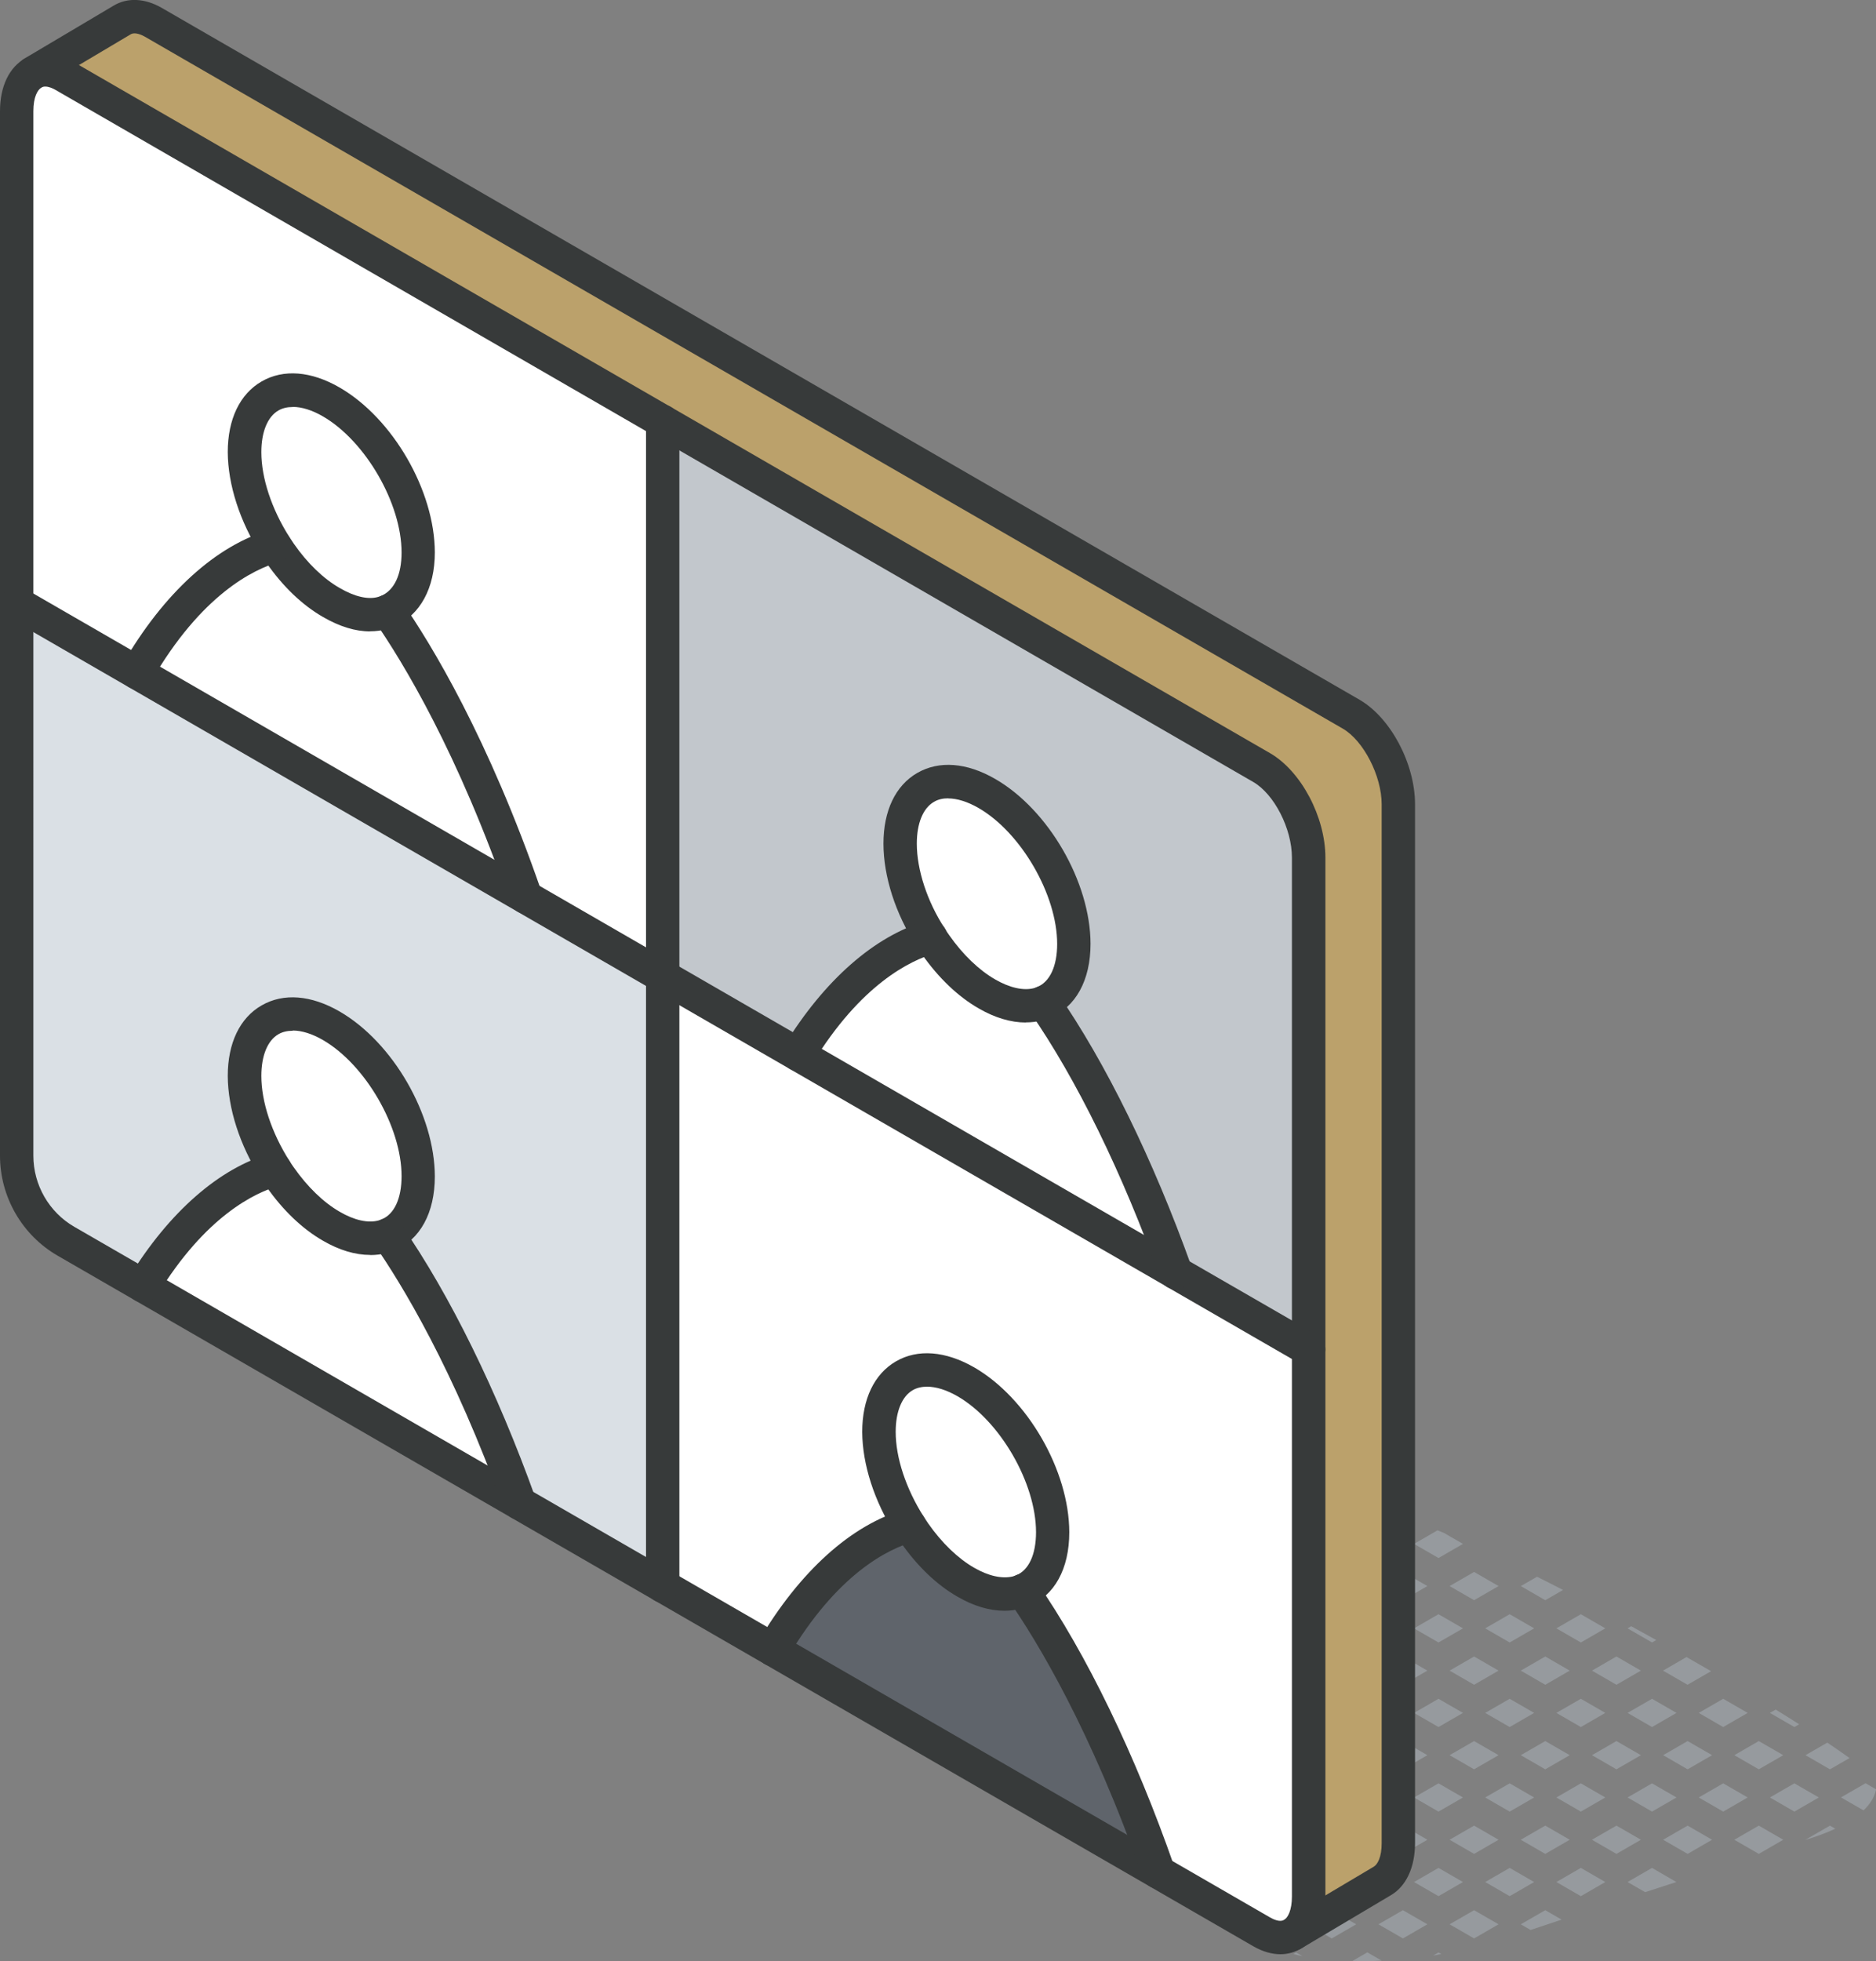 <svg xmlns="http://www.w3.org/2000/svg" id="Layer_2" viewBox="0 0 168.69 176.26"><rect x="0" y="0" width="168.69" height="176.26" fill="#808080" stroke="none"/><defs><style>.cls-1{fill:#fff;}.cls-2{fill:#969a9e;}.cls-3{fill:#bba16b;}.cls-4{fill:#c2c7cc;}.cls-5{fill:#dae0e5;}.cls-6{fill:#373a3a;}.cls-7{fill:#5f646b;}</style></defs><g id="icons"><g><g><path class="cls-2" d="M166.31,158.01c-.58-.42-1.25-.89-2-1.39l-1.96,1.13,2.2,1.27,1.76-1.01Z"></path><path class="cls-2" d="M162.35,165.35h.02c.75-.22,1.71-.55,2.66-.99l-.48-.28-2.2,1.27Z"></path><path class="cls-2" d="M165.55,161.55l2.02,1.16c.57-.55,.99-1.17,1.13-1.89l-.95-.55-2.2,1.27Z"></path><polygon class="cls-2" points="160.35 157.75 158.15 156.48 155.95 157.75 158.15 159.02 160.35 157.75"></polygon><path class="cls-2" d="M161.78,154.97c-.67-.43-1.37-.86-2.11-1.32l-.52,.3,2.2,1.27,.43-.25Z"></path><polygon class="cls-2" points="155.95 165.35 158.15 166.62 160.35 165.35 158.15 164.08 155.95 165.35"></polygon><polygon class="cls-2" points="161.35 160.28 159.15 161.55 161.35 162.82 163.55 161.55 161.35 160.28"></polygon><path class="cls-2" d="M153.86,150.2c-.72-.42-1.46-.84-2.21-1.27l-2.11,1.22,2.2,1.27,2.12-1.22Z"></path><polygon class="cls-2" points="151.75 156.48 149.55 157.75 151.75 159.02 153.95 157.75 151.75 156.48"></polygon><polygon class="cls-2" points="157.15 153.95 154.95 152.68 152.75 153.95 154.95 155.22 157.15 153.95"></polygon><polygon class="cls-2" points="149.55 165.35 151.75 166.62 153.95 165.35 151.75 164.08 149.55 165.35"></polygon><polygon class="cls-2" points="154.95 160.28 152.75 161.55 154.95 162.82 157.15 161.55 154.95 160.28"></polygon><polygon class="cls-2" points="143.15 150.15 145.35 151.42 147.55 150.15 145.35 148.88 143.15 150.15"></polygon><path class="cls-2" d="M148.93,147.4c-.75-.42-1.5-.83-2.25-1.24l-.33,.19,2.2,1.27,.38-.22Z"></path><polygon class="cls-2" points="145.35 156.48 143.15 157.75 145.35 159.02 147.55 157.75 145.35 156.48"></polygon><polygon class="cls-2" points="148.55 152.68 146.35 153.95 148.55 155.22 150.75 153.95 148.55 152.68"></polygon><polygon class="cls-2" points="145.35 164.08 143.15 165.35 145.35 166.62 147.55 165.35 145.35 164.08"></polygon><polygon class="cls-2" points="148.55 160.28 146.35 161.55 148.55 162.82 150.75 161.55 148.55 160.28"></polygon><polygon class="cls-2" points="146.35 169.15 147.93 170.06 150.74 169.15 148.55 167.88 146.35 169.15"></polygon><path class="cls-2" d="M136.75,142.55l2.2,1.27,1.6-.92c-.79-.41-1.57-.8-2.34-1.19l-1.47,.85Z"></path><polygon class="cls-2" points="138.95 148.88 136.75 150.15 138.95 151.42 141.15 150.15 138.95 148.88"></polygon><polygon class="cls-2" points="142.15 145.08 139.95 146.35 142.15 147.62 144.35 146.35 142.15 145.08"></polygon><polygon class="cls-2" points="138.95 156.48 136.75 157.75 138.95 159.02 141.15 157.75 138.95 156.48"></polygon><polygon class="cls-2" points="142.15 152.68 139.95 153.95 142.15 155.22 144.35 153.95 142.15 152.68"></polygon><polygon class="cls-2" points="139.95 169.15 142.15 170.42 144.35 169.15 142.15 167.88 139.95 169.15"></polygon><polygon class="cls-2" points="138.95 164.08 136.75 165.35 138.95 166.62 141.15 165.35 138.95 164.08"></polygon><polygon class="cls-2" points="142.15 160.28 139.95 161.55 142.15 162.82 144.35 161.55 142.15 160.28"></polygon><path class="cls-2" d="M136.75,172.95l.88,.51c.91-.3,1.84-.61,2.79-.93l-1.47-.85-2.2,1.27Z"></path><polygon class="cls-2" points="130.35 142.55 132.55 143.82 134.75 142.55 132.55 141.28 130.35 142.55"></polygon><polygon class="cls-2" points="130.35 150.15 132.55 151.42 134.75 150.15 132.55 148.88 130.35 150.15"></polygon><polygon class="cls-2" points="133.55 146.35 135.75 147.62 137.95 146.35 135.75 145.08 133.55 146.35"></polygon><polygon class="cls-2" points="132.55 156.48 130.35 157.75 132.55 159.02 134.75 157.75 132.55 156.48"></polygon><polygon class="cls-2" points="135.75 152.68 133.55 153.95 135.75 155.22 137.95 153.95 135.75 152.68"></polygon><polygon class="cls-2" points="134.75 165.35 132.55 164.08 130.35 165.35 132.55 166.62 134.75 165.35"></polygon><polygon class="cls-2" points="135.75 160.28 133.55 161.55 135.75 162.82 137.95 161.55 135.75 160.28"></polygon><polygon class="cls-2" points="132.55 171.68 130.35 172.95 132.55 174.22 134.75 172.95 132.55 171.68"></polygon><polygon class="cls-2" points="137.95 169.15 135.75 167.88 133.55 169.15 135.75 170.42 137.95 169.15"></polygon><path class="cls-2" d="M129.92,137.81h0c-.22-.09-.44-.19-.66-.27l-2.11,1.22,2.2,1.27,2.2-1.27-1.63-.94Z"></path><polygon class="cls-2" points="126.15 141.28 123.95 142.55 126.15 143.82 128.35 142.55 126.15 141.28"></polygon><polygon class="cls-2" points="128.54 153.15 127.15 153.95 129.35 155.22 131.55 153.95 129.35 152.68 128.54 153.15"></polygon><polygon class="cls-2" points="123.95 150.15 126.15 151.42 128.35 150.15 126.15 148.88 123.95 150.15"></polygon><polygon class="cls-2" points="127.15 146.35 129.35 147.62 131.55 146.35 129.35 145.08 127.15 146.35"></polygon><polygon class="cls-2" points="128.35 157.75 126.15 156.48 123.95 157.75 126.15 159.02 128.35 157.75"></polygon><polygon class="cls-2" points="126.15 164.08 123.95 165.35 126.15 166.62 128.35 165.35 126.15 164.08"></polygon><polygon class="cls-2" points="131.55 161.55 129.35 160.28 127.15 161.55 129.35 162.82 131.55 161.55"></polygon><path class="cls-2" d="M129.35,175.48l-.48,.28c.25-.04,.49-.09,.73-.14l-.25-.14Z"></path><polygon class="cls-2" points="128.35 172.95 126.15 171.68 123.95 172.95 126.15 174.22 128.35 172.95"></polygon><polygon class="cls-2" points="129.35 167.88 127.15 169.15 129.35 170.42 131.55 169.15 129.35 167.88"></polygon><polygon class="cls-2" points="122.95 137.48 120.75 138.75 122.95 140.02 125.15 138.75 122.95 137.48"></polygon><path class="cls-2" d="M119.26,143.54l.49,.28,2.2-1.27-2.2-1.27-.61,.35c.03,.65,.07,1.29,.12,1.91Z"></path><path class="cls-2" d="M119.95,149c.11,.73,.21,1.44,.31,2.13l1.69-.97-1.99-1.15Z"></path><polygon class="cls-2" points="122.95 145.08 120.75 146.35 122.95 147.62 125.15 146.35 122.95 145.08"></polygon><path class="cls-2" d="M121.95,157.75l-1.5-.86c-.08,.69-.22,1.33-.38,1.95l1.88-1.09Z"></path><polygon class="cls-2" points="120.75 153.95 122.95 155.22 125.15 153.95 122.95 152.68 120.75 153.95"></polygon><polygon class="cls-2" points="121.95 165.35 119.75 164.08 117.55 165.35 119.75 166.62 121.95 165.35"></polygon><polygon class="cls-2" points="122.95 160.28 120.75 161.55 122.95 162.82 125.15 161.55 122.95 160.28"></polygon><path class="cls-2" d="M123.01,176.26c.42,0,.81-.03,1.22-.05l-1.28-.74-1.33,.77c.47,.01,.93,.02,1.38,.02Z"></path><polygon class="cls-2" points="121.95 172.95 119.75 171.68 117.55 172.95 119.75 174.22 121.95 172.95"></polygon><polygon class="cls-2" points="122.95 167.88 120.75 169.15 122.95 170.42 125.15 169.15 122.95 167.88"></polygon><path class="cls-2" d="M116.3,175.62c.27,.07,.54,.13,.82,.19l-.57-.33-.25,.14Z"></path><path class="cls-2" d="M113.35,174.22l2.2-1.27-2.2-1.27-1.19,.69c.21,.75,.62,1.36,1.19,1.85Z"></path><polygon class="cls-2" points="116.55 167.88 114.35 169.15 116.55 170.42 118.75 169.15 116.55 167.88"></polygon></g><g><g><path class="cls-1" d="M12.88,115.57c3.88-6.32,8.22-9.43,11.85-10.46,.15,.24,.3,.46,.46,.68,1.29,1.86,2.89,3.43,4.6,4.42,1.72,1,3.33,1.27,4.62,.93,.16-.04,.32-.1,.47-.16,3.63,5.23,7.97,13.33,11.84,24.12L12.88,115.57Z"></path><path class="cls-7" d="M69.5,148.26c4-6.8,8.51-10.09,12.28-11.15,.15,.24,.3,.46,.46,.68,1.29,1.85,2.89,3.43,4.6,4.42,1.72,1,3.32,1.26,4.61,.93,.17-.04,.33-.1,.48-.16,3.77,5.43,8.28,13.92,12.24,25.3l-34.68-20.01Z"></path><path class="cls-1" d="M25.19,49.75c1.29,1.86,2.89,3.43,4.6,4.42,1.72,1,3.34,1.31,4.62,.93,.16-.05,.32-.1,.47-.16,3.81,5.48,8.38,14.12,12.38,25.7L12.32,60.45c4.02-6.96,8.6-10.31,12.41-11.39,.15,.24,.3,.46,.46,.68Z"></path><path class="cls-3" d="M5.74,6.78c-1.03-.6-1.97-.64-2.71-.25L11,1.79c.73-.44,1.72-.41,2.79,.21l107.72,62.19c2.33,1.35,4.24,4.98,4.24,8.1v93.36c0,1.69-.56,2.89-1.45,3.4l-8.05,4.78c.88-.53,1.44-1.72,1.44-3.4V77.08c0-3.13-1.89-6.75-4.23-8.1L5.74,6.78Z"></path><path class="cls-1" d="M59.59,37.88v49.87l-12.32-7.11c-4-11.58-8.57-20.23-12.38-25.7,1.66-.68,2.72-2.52,2.72-5.26,0-4.97-3.49-11.02-7.81-13.52-4.3-2.48-7.8-.48-7.81,4.5,0,2.75,1.07,5.79,2.74,8.41-3.81,1.08-8.39,4.44-12.41,11.39L1.5,54.21V9.99c0-1.75,.59-2.95,1.53-3.45,.73-.4,1.68-.35,2.71,.25l53.86,31.1Z"></path><path class="cls-1" d="M113.46,173.63l-9.28-5.36c-3.96-11.38-8.47-19.88-12.24-25.3,1.67-.68,2.72-2.52,2.72-5.26,0-4.97-3.49-11.03-7.81-13.52-4.31-2.48-7.8-.48-7.81,4.5,0,2.74,1.07,5.79,2.74,8.41-3.77,1.06-8.28,4.36-12.28,11.15l-9.91-5.72v-54.79l58.09,33.54v49.15c0,1.69-.56,2.88-1.44,3.4-.75,.45-1.73,.41-2.79-.21Z"></path><path class="cls-1" d="M71.78,94.78c3.9-6.38,8.25-9.51,11.9-10.56,.15,.24,.3,.47,.46,.69,1.29,1.85,2.9,3.43,4.61,4.42,1.72,.99,3.32,1.27,4.61,.93,.16-.04,.32-.1,.47-.16,3.66,5.26,8.02,13.42,11.9,24.28l-33.95-19.6Z"></path><path class="cls-5" d="M59.59,87.75v54.79l-12.87-7.43c-3.87-10.78-8.2-18.89-11.84-24.12,1.66-.69,2.72-2.53,2.72-5.27,0-4.97-3.49-11.02-7.81-13.52-4.3-2.48-7.8-.48-7.81,4.5,0,2.75,1.07,5.79,2.74,8.41-3.63,1.03-7.97,4.14-11.85,10.46l-6.95-4.01c-2.74-1.58-4.43-4.51-4.43-7.69V54.21l58.09,33.54Z"></path><path class="cls-4" d="M117.69,77.08v44.2l-11.96-6.9c-3.88-10.86-8.24-19.02-11.9-24.28,1.67-.68,2.73-2.52,2.73-5.26,0-4.97-3.49-11.03-7.82-13.52-4.3-2.48-7.8-.48-7.8,4.5,0,2.73,1.08,5.79,2.73,8.4-3.65,1.05-8,4.18-11.9,10.56l-12.18-7.03V37.88l53.87,31.1c2.34,1.35,4.23,4.97,4.23,8.1Z"></path><path class="cls-1" d="M37.61,105.71c0,2.74-1.05,4.59-2.72,5.27-.15,.06-.31,.12-.47,.16-1.29,.34-2.9,.07-4.62-.93-1.72-.98-3.31-2.56-4.6-4.42-.16-.23-.31-.45-.46-.68-1.66-2.63-2.73-5.67-2.74-8.41,0-4.98,3.51-6.98,7.81-4.5,4.32,2.5,7.8,8.55,7.81,13.52Z"></path><path class="cls-1" d="M96.56,84.84c0,2.74-1.06,4.58-2.73,5.26-.15,.06-.31,.12-.47,.16-1.29,.34-2.9,.07-4.61-.93-1.72-.98-3.32-2.57-4.61-4.42-.16-.23-.31-.46-.46-.69-1.65-2.62-2.73-5.68-2.73-8.4,0-4.98,3.5-6.99,7.8-4.5,4.33,2.49,7.81,8.55,7.82,13.52Z"></path><path class="cls-1" d="M94.66,137.71c0,2.74-1.05,4.58-2.72,5.26-.15,.06-.31,.12-.48,.16-1.3,.33-2.9,.08-4.61-.93-1.72-.98-3.32-2.57-4.6-4.42-.16-.23-.31-.45-.46-.68-1.66-2.63-2.73-5.68-2.74-8.41,0-4.98,3.5-6.99,7.81-4.5,4.32,2.49,7.8,8.55,7.81,13.52Z"></path><path class="cls-1" d="M37.61,49.67c0,2.74-1.08,4.54-2.72,5.26-.15,.07-.31,.12-.47,.16-1.28,.38-2.9,.07-4.62-.93-1.72-.98-3.31-2.56-4.6-4.42-.16-.23-.31-.45-.46-.68-1.66-2.63-2.73-5.67-2.74-8.41,0-4.98,3.51-6.98,7.81-4.5,4.32,2.5,7.8,8.55,7.81,13.52Z"></path></g><g><path class="cls-6" d="M115.14,175.64c-.78,0-1.61-.24-2.43-.71L5.19,112.86C1.99,111.02,0,107.57,0,103.87V9.99C0,7.75,.84,6.01,2.31,5.22c1.24-.67,2.71-.57,4.17,.27l107.72,62.2c2.79,1.61,4.98,5.73,4.98,9.39v93.35c0,2.16-.79,3.87-2.17,4.69-.58,.34-1.21,.52-1.88,.52ZM4.07,7.78c-.12,0-.23,.02-.33,.08-.36,.2-.74,.86-.74,2.13V103.87c0,2.63,1.41,5.08,3.68,6.39l107.52,62.07c.31,.18,.89,.45,1.27,.22,.33-.19,.7-.86,.7-2.11V77.08c0-2.6-1.59-5.71-3.48-6.8L4.99,8.08c-.22-.13-.59-.3-.92-.3Z"></path><path class="cls-6" d="M116.25,175.34c-.51,0-1.01-.26-1.29-.73-.42-.71-.19-1.63,.52-2.06l8.05-4.78c.34-.2,.71-.86,.71-2.11V72.29c0-2.55-1.63-5.72-3.49-6.8L13.03,3.3c-.53-.3-1-.38-1.27-.22L3.71,7.86c-.71,.43-1.63,.19-2.06-.52-.42-.71-.19-1.63,.52-2.06L10.23,.5c1.24-.74,2.8-.66,4.3,.2L122.25,62.89c2.8,1.62,4.99,5.75,4.99,9.4v93.36c0,2.18-.8,3.9-2.2,4.7l-8.03,4.77c-.24,.14-.5,.21-.77,.21Z"></path><path class="cls-6" d="M59.59,144.04c-.83,0-1.5-.67-1.5-1.5V37.88c0-.83,.67-1.5,1.5-1.5s1.5,.67,1.5,1.5v104.66c0,.83-.67,1.5-1.5,1.5Z"></path><path class="cls-6" d="M117.68,122.78c-.25,0-.51-.06-.75-.2l-11.96-6.9c-.72-.41-.96-1.33-.55-2.05,.41-.72,1.33-.96,2.05-.55l11.96,6.9c.72,.41,.96,1.33,.55,2.05-.28,.48-.78,.75-1.3,.75Z"></path><path class="cls-6" d="M105.73,115.88c-.25,0-.51-.06-.75-.2L.75,55.51c-.72-.41-.96-1.33-.55-2.05,.41-.72,1.33-.96,2.05-.55l104.23,60.17c.72,.41,.96,1.33,.55,2.05-.28,.48-.78,.75-1.3,.75Z"></path><path class="cls-6" d="M33.28,56.75c-1.33,0-2.76-.44-4.24-1.3-1.85-1.06-3.61-2.74-5.08-4.86-.17-.25-.34-.48-.5-.74-1.91-3.01-2.96-6.28-2.98-9.21,0-2.97,1.09-5.23,3.05-6.36,1.96-1.13,4.45-.93,7.01,.55,4.79,2.77,8.55,9.28,8.56,14.82,0,3.21-1.32,5.62-3.61,6.64-.21,.09-.43,.17-.65,.23-.5,.15-1.02,.22-1.56,.22Zm-6.96-20.17c-.48,0-.92,.1-1.28,.31-.98,.56-1.54,1.93-1.54,3.75,0,2.32,.92,5.1,2.51,7.61,.14,.22,.28,.42,.42,.63,1.2,1.73,2.66,3.14,4.12,3.97,1.33,.78,2.56,1.06,3.45,.8,.1-.03,.2-.06,.29-.1h0c1.17-.52,1.82-1.9,1.82-3.89,0-4.41-3.24-10.01-7.06-12.23-.98-.57-1.92-.86-2.73-.86Z"></path><path class="cls-6" d="M47.27,82.13c-.62,0-1.2-.39-1.42-1.01-4.66-13.49-9.64-21.66-12.2-25.34-.47-.68-.31-1.61,.38-2.09,.68-.47,1.61-.3,2.09,.37,2.64,3.8,7.79,12.24,12.57,26.07,.27,.78-.15,1.64-.93,1.91-.16,.06-.33,.08-.49,.08Z"></path><path class="cls-6" d="M12.32,61.95c-.25,0-.51-.06-.75-.2-.72-.41-.96-1.33-.55-2.05,3.7-6.41,8.43-10.7,13.3-12.09,.8-.22,1.63,.24,1.85,1.03,.23,.8-.24,1.63-1.03,1.85-2.38,.68-7.05,2.97-11.52,10.7-.28,.48-.78,.75-1.3,.75Z"></path><path class="cls-6" d="M33.29,112.79c-1.35,0-2.79-.43-4.25-1.28-1.85-1.06-3.61-2.74-5.08-4.85-.19-.27-.34-.5-.5-.74-1.91-3.01-2.96-6.28-2.98-9.21,0-2.97,1.09-5.23,3.05-6.35,1.96-1.13,4.45-.93,7.01,.55,4.79,2.77,8.55,9.28,8.56,14.82,0,3.28-1.33,5.71-3.65,6.66h0c-.21,.08-.44,.16-.66,.22-.48,.13-.99,.19-1.5,.19Zm-6.97-20.15c-.48,0-.92,.1-1.28,.31-.98,.56-1.54,1.93-1.54,3.75,0,2.32,.92,5.1,2.51,7.61,.13,.21,.26,.4,.4,.6,1.23,1.76,2.69,3.17,4.14,4,1.3,.76,2.54,1.04,3.49,.78,.1-.03,.2-.06,.28-.1,1.14-.47,1.79-1.88,1.79-3.88,0-4.41-3.24-10.01-7.06-12.23-.98-.57-1.92-.86-2.73-.86Z"></path><path class="cls-6" d="M46.72,136.6c-.62,0-1.19-.38-1.41-.99-4.51-12.58-9.24-20.29-11.66-23.77-.47-.68-.3-1.62,.38-2.09,.68-.47,1.61-.3,2.09,.38,4.32,6.22,8.59,14.91,12.02,24.47,.28,.78-.13,1.64-.91,1.92-.17,.06-.34,.09-.51,.09Z"></path><path class="cls-6" d="M12.88,117.07c-.27,0-.54-.07-.78-.22-.71-.43-.93-1.36-.49-2.06,3.6-5.86,8.11-9.81,12.72-11.12,.79-.23,1.63,.24,1.85,1.03,.23,.8-.24,1.63-1.03,1.85-2.25,.64-6.67,2.76-10.98,9.8-.28,.46-.78,.72-1.28,.72Z"></path><path class="cls-6" d="M90.33,144.77c-1.36,0-2.8-.43-4.24-1.27-1.84-1.05-3.6-2.73-5.08-4.85-.17-.25-.34-.49-.5-.74-1.91-3.01-2.96-6.29-2.98-9.21,0-2.97,1.09-5.22,3.04-6.35,1.96-1.13,4.45-.93,7.02,.54,4.79,2.76,8.55,9.27,8.56,14.82,0,3.29-1.33,5.71-3.66,6.65h0c-.21,.08-.43,.17-.66,.22-.49,.12-.99,.19-1.51,.19Zm-6.97-20.14c-.48,0-.92,.1-1.28,.31-.98,.56-1.54,1.93-1.54,3.75,0,2.32,.92,5.1,2.51,7.61,.14,.22,.28,.42,.42,.63,1.21,1.73,2.67,3.14,4.12,3.97,1.29,.75,2.53,1.02,3.5,.78,.1-.03,.2-.06,.29-.1,1.13-.46,1.78-1.87,1.78-3.87,0-4.42-3.24-10.02-7.06-12.22-.99-.57-1.93-.86-2.74-.86Z"></path><path class="cls-6" d="M104.18,169.77c-.62,0-1.2-.39-1.42-1.01-4.6-13.21-9.53-21.3-12.06-24.94-.47-.68-.3-1.61,.38-2.09,.68-.47,1.62-.31,2.09,.38,4.52,6.51,8.93,15.62,12.43,25.67,.27,.78-.14,1.64-.92,1.91-.16,.06-.33,.08-.49,.08Z"></path><path class="cls-6" d="M69.5,149.76c-.26,0-.52-.07-.76-.21-.71-.42-.95-1.34-.53-2.05,3.7-6.28,8.37-10.49,13.17-11.84,.8-.22,1.63,.24,1.85,1.04,.22,.8-.24,1.63-1.04,1.85-2.34,.66-6.94,2.9-11.39,10.47-.28,.47-.78,.74-1.29,.74Z"></path><path class="cls-6" d="M92.24,91.9c-1.35,0-2.79-.43-4.24-1.27-1.85-1.06-3.61-2.74-5.09-4.85-.16-.23-.3-.45-.46-.69l1.22-.87-1.26,.82c-1.89-2.91-2.97-6.27-2.97-9.22s1.08-5.22,3.04-6.35c1.96-1.13,4.45-.94,7.01,.54,4.79,2.76,8.56,9.27,8.57,14.82,0,3.28-1.34,5.71-3.67,6.65-.2,.08-.43,.16-.65,.22-.49,.13-.99,.19-1.51,.19Zm-6.98-20.15c-.48,0-.92,.1-1.28,.32-.98,.56-1.54,1.93-1.54,3.75,0,2.35,.93,5.19,2.49,7.59h0l.03,.05c.13,.21,.26,.41,.4,.6,1.21,1.73,2.68,3.14,4.13,3.97,1.3,.75,2.54,1.03,3.49,.78,.09-.03,.19-.06,.28-.1,1.14-.46,1.8-1.87,1.8-3.87,0-4.42-3.25-10.02-7.07-12.22-.99-.57-1.93-.86-2.73-.86Z"></path><path class="cls-6" d="M105.73,115.88c-.62,0-1.19-.38-1.41-1-3.36-9.4-7.52-17.9-11.71-23.93-.47-.68-.31-1.62,.37-2.09,.68-.47,1.62-.3,2.09,.37,4.34,6.24,8.63,14.99,12.08,24.63,.28,.78-.13,1.64-.91,1.92-.17,.06-.34,.09-.51,.09Z"></path><path class="cls-6" d="M71.78,96.28c-.27,0-.54-.07-.78-.22-.71-.43-.93-1.36-.5-2.06,3.61-5.9,8.14-9.88,12.77-11.22,.79-.23,1.63,.23,1.86,1.03s-.23,1.63-1.03,1.86c-2.26,.65-6.7,2.8-11.04,9.9-.28,.46-.78,.72-1.28,.72Z"></path></g></g></g></g></svg>